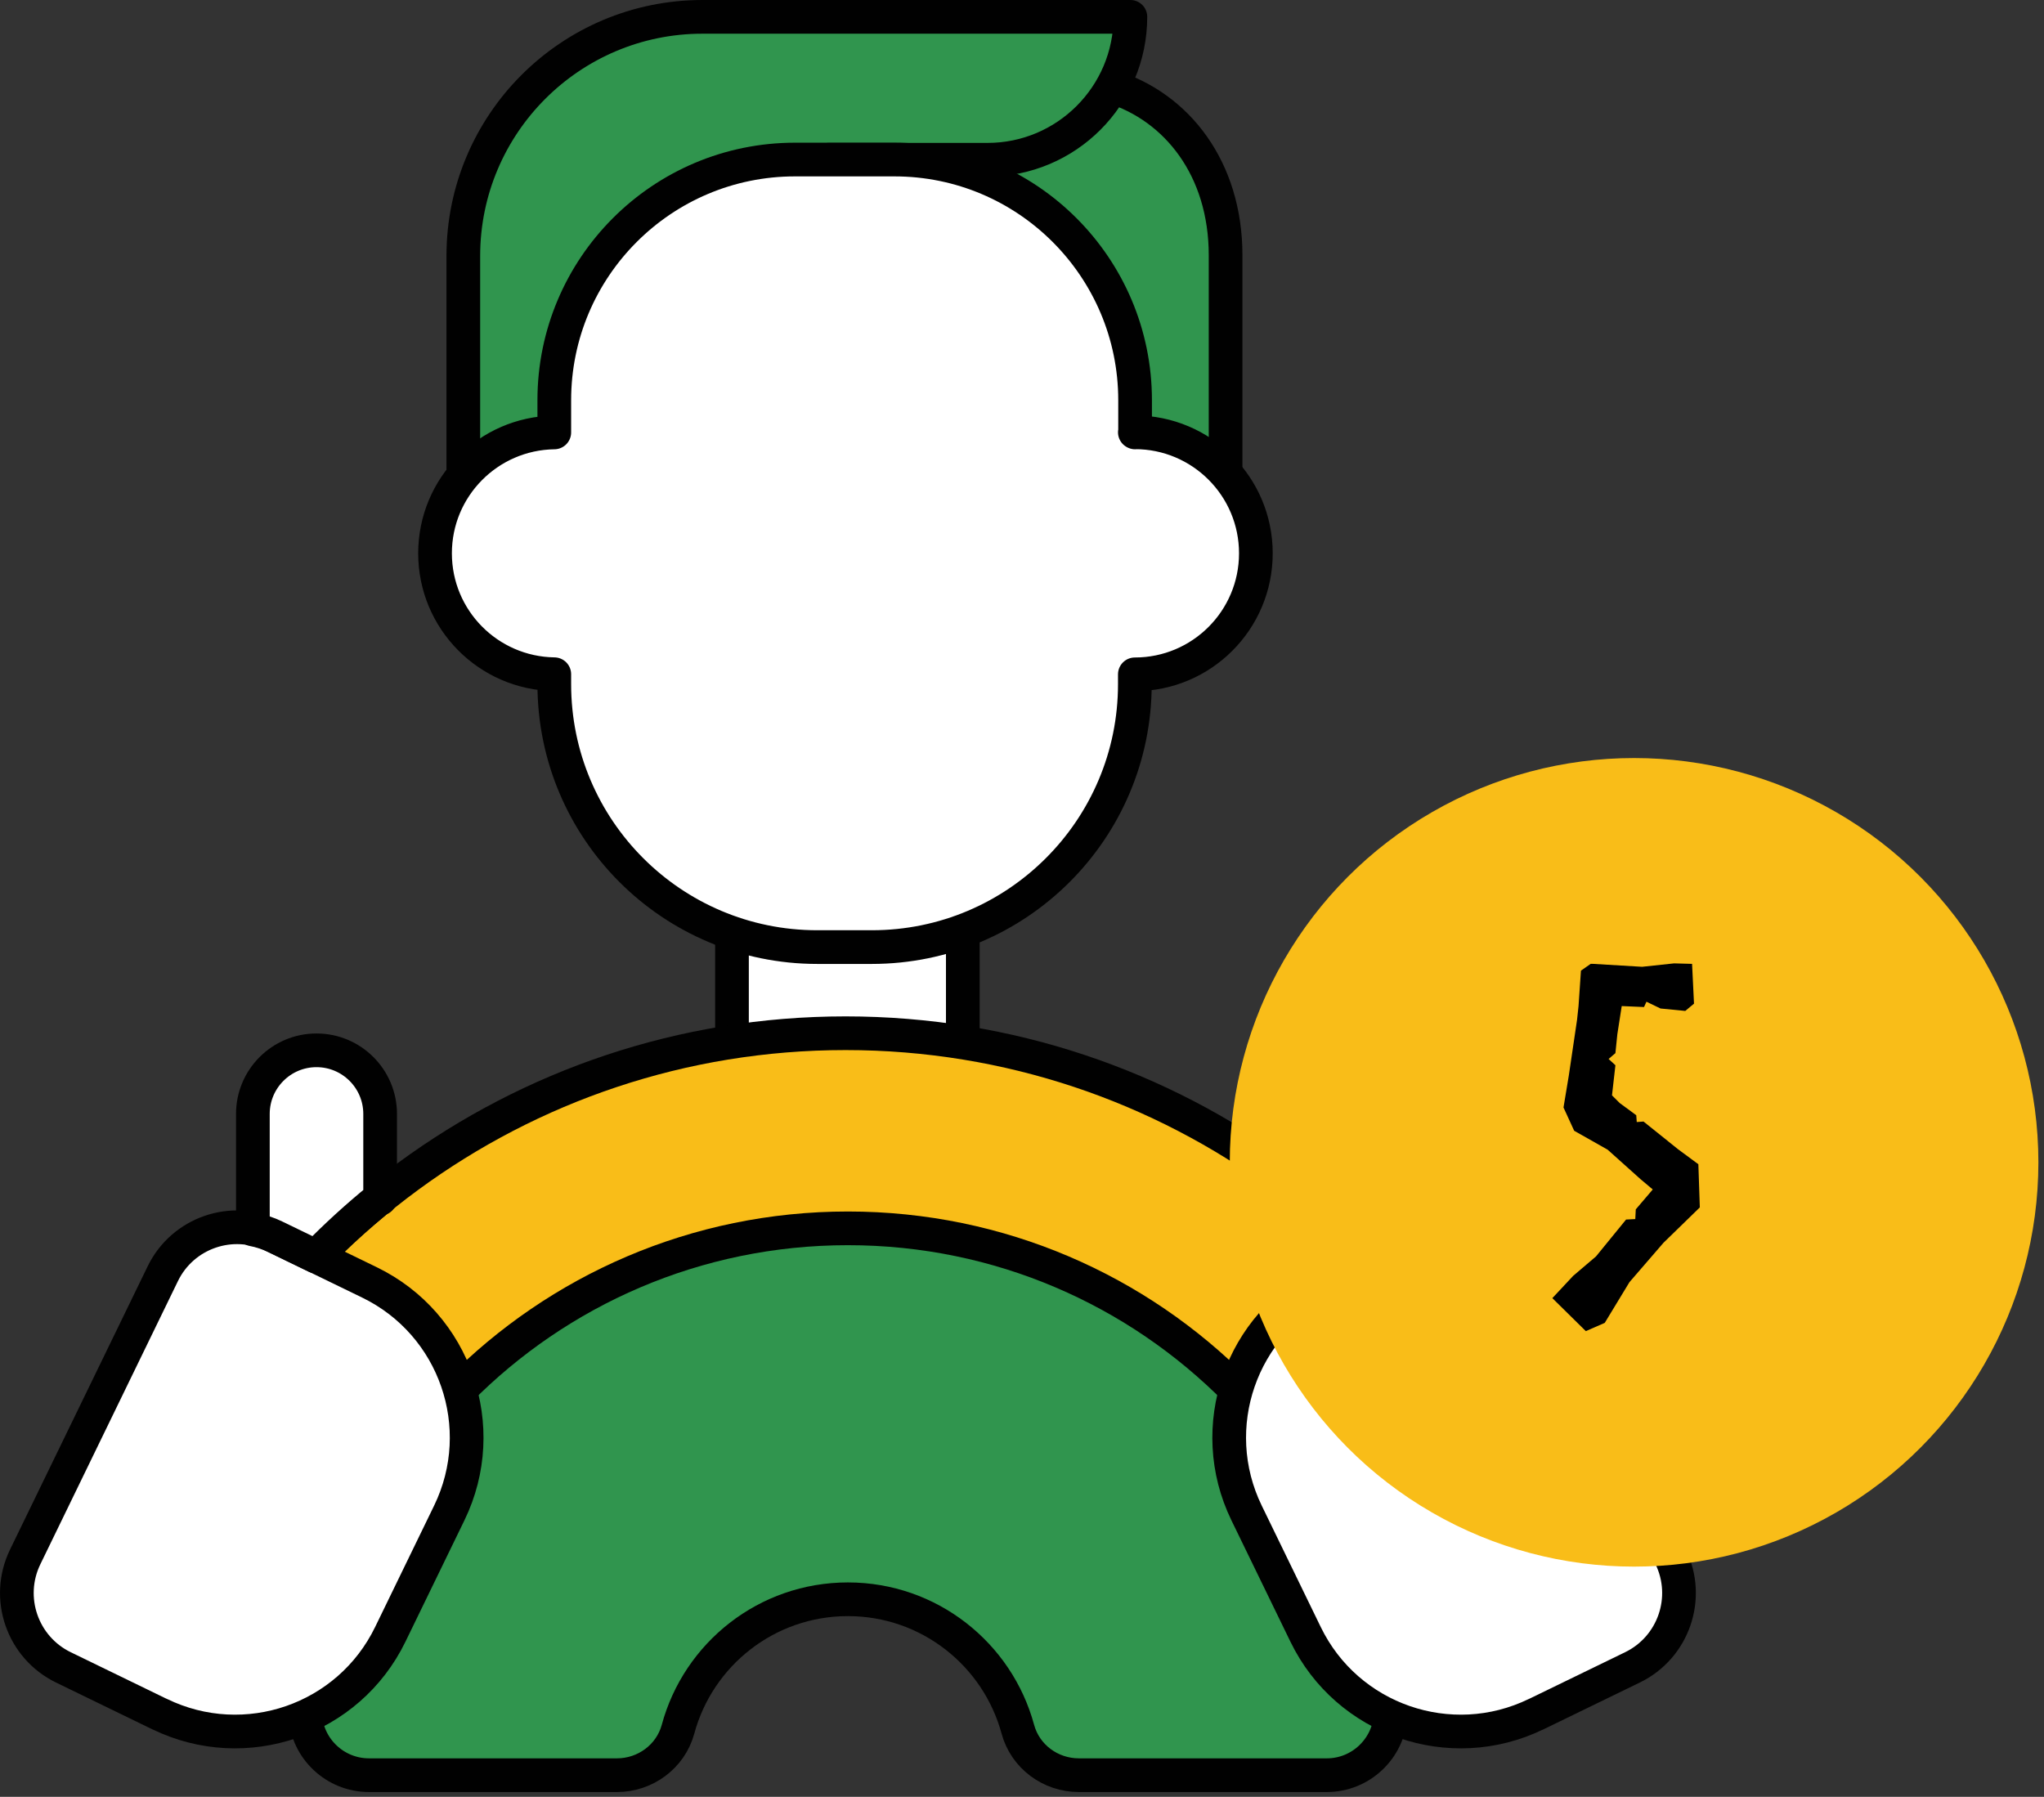 
<svg width="91" height="80" viewBox="0 0 91 80" fill="none" xmlns="http://www.w3.org/2000/svg">
    <rect x="0" y="0" width="91" height="80" fill="#333333" stroke="none"/>
    <path d="M42.865 35.457V46.385L32.588 46.395V35.442L42.865 35.457Z" fill="white" stroke="#010101" stroke-width="1.5" stroke-linecap="round" stroke-linejoin="round"/>
    <path d="M68.917 68.576C64.573 55.466 52.213 46.002 37.645 46.002C23.077 46.002 10.717 55.461 6.374 68.576" fill="#F9BD18"/>
    <path d="M68.917 68.576C64.573 55.466 52.213 46.002 37.645 46.002C23.077 46.002 10.717 55.461 6.374 68.576" stroke="#010101" stroke-width="1.5" stroke-linecap="round" stroke-linejoin="round"/>
    <path d="M55.051 61.908C50.64 57.449 44.517 54.689 37.75 54.689C30.983 54.689 24.861 57.449 20.449 61.908L13.592 76.397C13.687 77.85 14.909 79.036 16.43 79.036H27.468C28.727 79.036 29.855 78.207 30.186 76.99C31.088 73.653 34.13 71.204 37.75 71.204C41.37 71.204 44.413 73.659 45.315 76.99C45.645 78.207 46.768 79.036 48.032 79.036H59.07C60.586 79.036 61.808 77.85 61.908 76.397L55.057 61.908H55.051Z" fill="#30954E" stroke="#010101" stroke-width="1.5" stroke-linecap="round" stroke-linejoin="round"/>
    <path d="M7.108 76.319L2.822 74.236C0.997 73.35 0.231 71.146 1.123 69.315L7.245 56.714C8.131 54.883 10.335 54.123 12.165 55.015L16.451 57.097C20.265 58.949 21.855 63.545 20.003 67.359L17.375 72.767C15.523 76.581 10.927 78.171 7.114 76.319H7.108Z" fill="white" stroke="#010101" stroke-width="1.5" stroke-linecap="round" stroke-linejoin="round"/>
    <path d="M68.392 76.319L72.678 74.236C74.504 73.35 75.27 71.146 74.378 69.315L68.256 56.714C67.369 54.883 65.166 54.123 63.335 55.015L59.049 57.097C55.235 58.949 53.645 63.545 55.497 67.359L58.126 72.767C59.977 76.581 64.573 78.171 68.387 76.319H68.392Z" fill="white" stroke="#010101" stroke-width="1.5" stroke-linecap="round" stroke-linejoin="round"/>
    <path d="M16.913 53.346C15.916 54.154 14.962 55.025 14.065 55.943L12.234 55.057C11.919 54.904 11.588 54.8 11.258 54.737V54.726V49.596C11.258 48.032 12.527 46.763 14.091 46.763C15.654 46.763 16.924 48.032 16.924 49.596V53.373L16.903 53.346H16.913Z" fill="white" stroke="#010101" stroke-width="1.5" stroke-linecap="round" stroke-linejoin="round"/>
    <path d="M58.587 53.346C59.584 54.154 60.539 55.025 61.436 55.943L63.267 55.057C63.581 54.904 63.912 54.8 64.243 54.737V54.726V49.596C64.243 48.032 62.973 46.763 61.41 46.763C59.846 46.763 58.577 48.032 58.577 49.596V53.373L58.598 53.346H58.587Z" fill="white" stroke="#010101" stroke-width="1.5" stroke-linecap="round" stroke-linejoin="round"/>
    <path d="M49.512 3.866C52.381 4.768 54.564 7.486 54.564 11.368V21.073L20.627 21.178V11.399C20.627 5.519 25.396 0.75 31.277 0.75H50.325C50.325 4.265 47.476 7.113 43.962 7.113H36.89" fill="#30954E"/>
    <path d="M49.512 3.866C52.381 4.768 54.564 7.486 54.564 11.368V21.073L20.627 21.178V11.399C20.627 5.519 25.396 0.75 31.277 0.75H50.325C50.325 4.265 47.476 7.113 43.962 7.113H36.89" stroke="#010101" stroke-width="1.5" stroke-linecap="round" stroke-linejoin="round"/>
    <path d="M50.535 19.253V17.821C50.535 11.903 45.735 7.103 39.817 7.103H35.395C29.477 7.103 24.677 11.903 24.677 17.821V19.253C21.739 19.295 19.368 21.687 19.368 24.635C19.368 27.583 21.739 29.976 24.677 30.018V30.458C24.677 36.926 29.918 42.167 36.386 42.167H38.815C45.283 42.167 50.524 36.921 50.524 30.458V30.023C53.499 30.023 55.912 27.61 55.912 24.635C55.912 21.661 53.499 19.247 50.524 19.247L50.535 19.253Z" fill="white" stroke="#010101" stroke-width="1.5" stroke-linecap="round" stroke-linejoin="round"/>
    <circle cx="72.75" cy="51.75" r="18" fill="#F9BD18"/>
    <path d="M69.608 49.308L69.845 47.882L70.212 45.398L70.277 44.793L70.385 43.216L70.817 42.914H70.925L73.107 43.044L74.532 42.892L75.332 42.914L75.418 44.685L75.029 45.009L73.927 44.901L73.301 44.599L73.193 44.836L72.2 44.793L72.005 46.046L71.919 46.888L71.616 47.148L71.919 47.428L71.767 48.768L72.113 49.113L72.847 49.653L72.869 49.956L73.171 49.934L74.705 51.165L75.612 51.835L75.677 53.757L74.057 55.334L72.545 57.084L71.444 58.898L70.601 59.265L69.111 57.796L70.04 56.803L71.055 55.939L72.394 54.297L72.804 54.276L72.826 53.844L73.582 52.958L73.042 52.504L71.573 51.187L70.083 50.344L69.608 49.308Z" fill="black"/>
</svg>
